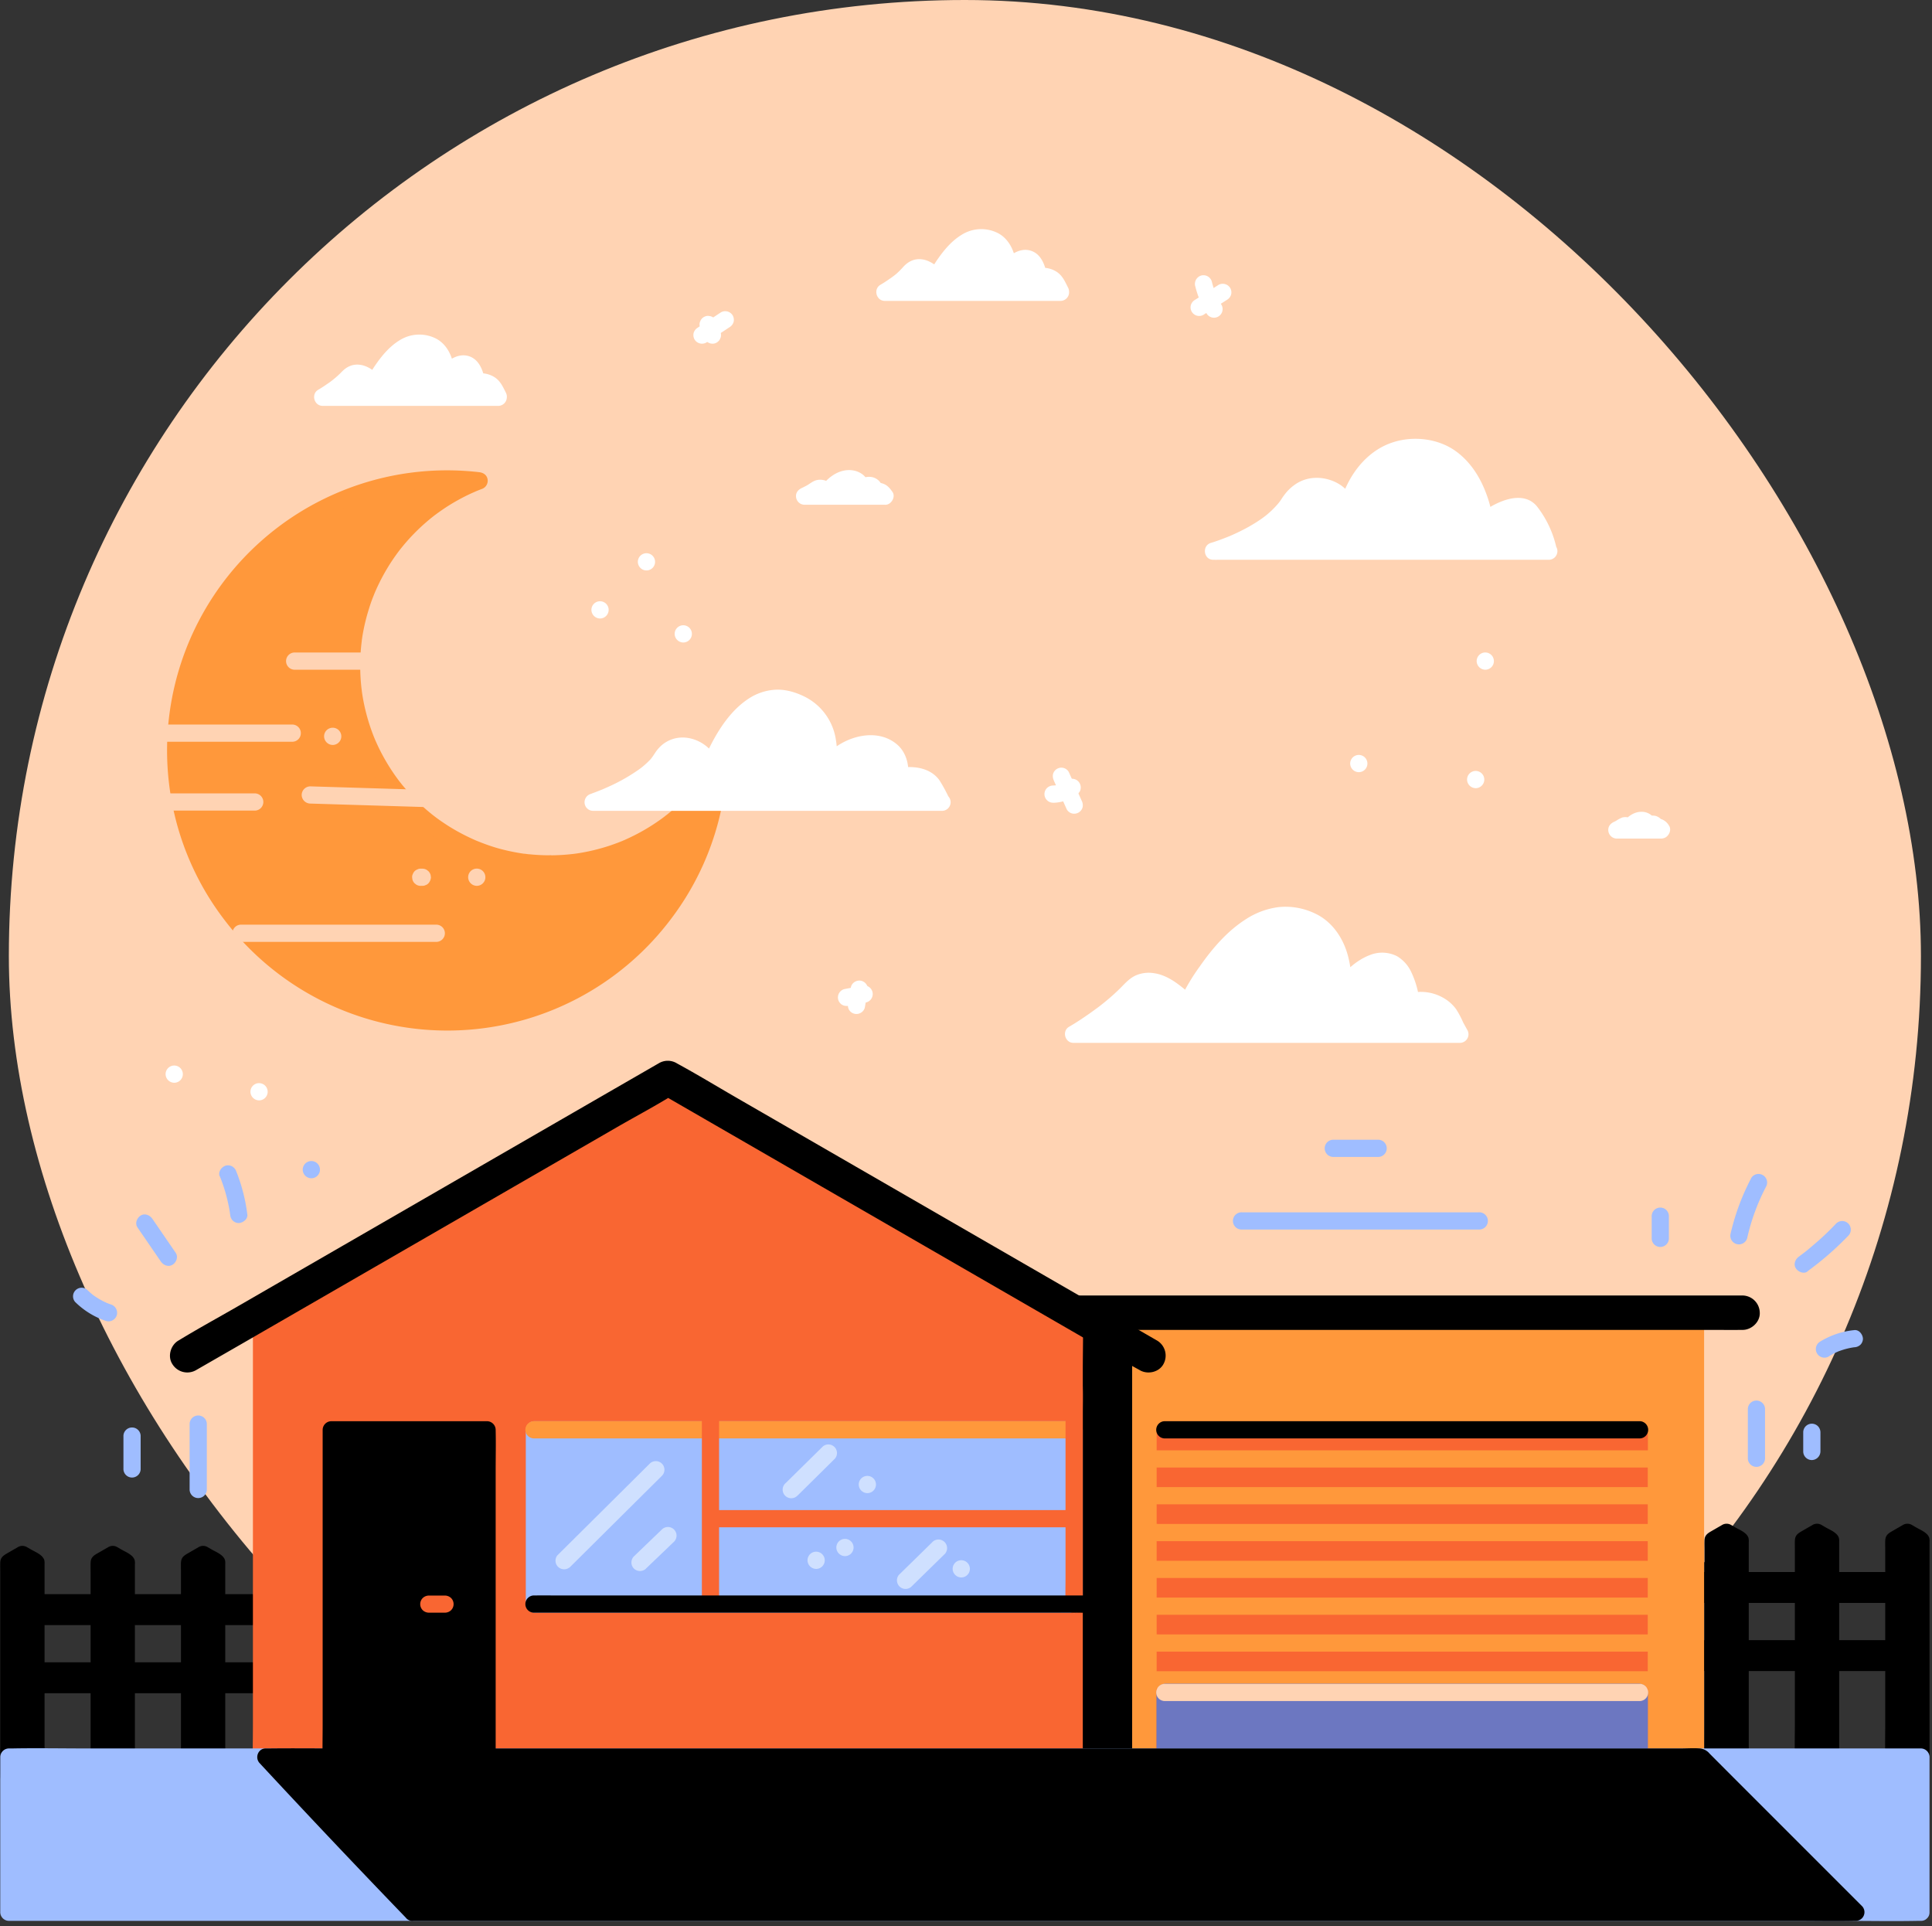 <?xml version="1.0" encoding="UTF-8"?><svg xmlns="http://www.w3.org/2000/svg" xmlns:xlink="http://www.w3.org/1999/xlink" height="957.0" preserveAspectRatio="xMidYMid meet" version="1.0" viewBox="20.6 25.0 959.9 957.0" width="959.9" zoomAndPan="magnify"><rect x="20.6" y="25.0" width="959.9" height="957.0" fill="#333333" stroke="none"/><g id="change1_2"><rect fill="#ffd3b3" height="950" rx="475" width="950" x="25" y="25"/></g><g id="change2_1"><path d="m38.46 907.26v-106.14l-6.73-3.88-6.73 3.88v106.14"/></g><g id="change2_2"><path d="m42.74 907.26v-105.26a6.75 6.75 0 0 0 -.15-2c-.87-2.67-4.53-4-6.79-5.34l-1.91-1.1a4.33 4.33 0 0 0 -4.32 0l-5.47 3.16c-1.57.91-3 1.79-3.3 3.85a5.79 5.79 0 0 0 -.07.76c-.06 1.6 0 3.2 0 4.8v86.07c0 4.94-.14 9.91 0 14.85v.21a4.27 4.27 0 1 0 8.54 0v-93c0-4.29.23-8.65 0-12.94v-.19l-2.11 3.7 6.73-3.89h-4.32l6.74 3.89-2.12-3.7v93c0 4.31-.13 8.64 0 12.94v.19a4.28 4.28 0 1 0 8.55 0z"/></g><g id="change2_3"><path d="m83.36 907.26v-106.14l-6.73-3.88-6.74 3.88v106.14"/></g><g id="change2_4"><path d="m87.63 907.26v-105.26a6.42 6.42 0 0 0 -.15-2c-.87-2.67-4.53-4-6.79-5.34l-1.91-1.1a4.31 4.31 0 0 0 -4.31 0l-5.47 3.15c-1.58.91-3 1.79-3.31 3.85 0 .35-.06.48-.07.76-.06 1.6 0 3.2 0 4.8v86.08c0 4.94-.14 9.91 0 14.85v.21a4.28 4.28 0 1 0 8.55 0v-93c0-4.29.22-8.65 0-12.94a1.2 1.2 0 0 1 0-.19l-2.12 3.7 6.73-3.89h-4.31l6.73 3.89-2.12-3.7v93c0 4.31-.12 8.64 0 12.94v.19a4.28 4.28 0 1 0 8.55 0z"/></g><g id="change2_5"><path d="m128.25 907.26v-106.14l-6.73-3.88-6.73 3.88v106.14"/></g><g id="change2_6"><path d="m132.52 907.26v-105.26a6.42 6.42 0 0 0 -.15-2c-.86-2.67-4.53-4-6.79-5.34l-1.9-1.1a4.33 4.33 0 0 0 -4.32 0l-5.47 3.16c-1.58.91-3 1.79-3.3 3.85a6 6 0 0 0 -.08.76c-.06 1.6 0 3.2 0 4.8v86.07c0 4.94-.14 9.91 0 14.85v.21a4.28 4.28 0 1 0 8.55 0v-93c0-4.29.22-8.65 0-12.94v-.19l-2.12 3.7 6.74-3.89h-4.32l6.73 3.89-2.12-3.7v93c0 4.31-.12 8.64 0 12.94a1.2 1.2 0 0 1 0 .19 4.28 4.28 0 1 0 8.55 0z"/></g><g id="change2_7"><path d="m36.01 818.4h116.59v12.51h-116.59z" stroke="#000" stroke-miterlimit="10" stroke-width="2.85"/></g><g id="change2_8"><path d="m36.01 852.25h116.59v12.51h-116.59z" stroke="#000" stroke-miterlimit="10" stroke-width="2.85"/></g><g id="change2_9"><path d="m961.54 896.26v-106.14l6.73-3.88 6.73 3.88v106.14"/></g><g id="change2_10"><path d="m965.81 896.26v-93c0-4.29.22-8.65 0-12.94v-.19l-2.12 3.69 6.74-3.88h-4.32l6.73 3.88-2.11-3.69v93c0 4.31-.12 8.64 0 12.94a1.21 1.21 0 0 1 0 .19 4.28 4.28 0 0 0 8.55 0v-105.26a6.4 6.4 0 0 0 -.15-2c-.86-2.68-4.53-4-6.79-5.34l-1.9-1.11a4.38 4.38 0 0 0 -4.32 0l-5.47 3.16c-1.58.91-3 1.8-3.3 3.85a6.3 6.3 0 0 0 -.08.77c-.06 1.59 0 3.2 0 4.8v86.07c0 4.95-.13 9.91 0 14.86v.21a4.28 4.28 0 0 0 8.55 0z"/></g><g id="change2_11"><path d="m916.64 896.26v-106.14l6.74-3.88 6.73 3.88v106.14"/></g><g id="change2_12"><path d="m920.92 896.26v-93c0-4.29.22-8.65 0-12.94a1.21 1.21 0 0 1 0-.19l-2.12 3.69 6.73-3.88h-4.31l6.73 3.88-2.12-3.69v93c0 4.31-.12 8.64 0 12.94v.19a4.28 4.28 0 0 0 8.55 0v-105.26a6.4 6.4 0 0 0 -.15-2c-.87-2.68-4.53-4-6.79-5.34l-1.91-1.11a4.36 4.36 0 0 0 -4.31 0l-5.47 3.16c-1.58.91-3 1.8-3.31 3.85 0 .36-.06.49-.07.77-.06 1.59 0 3.2 0 4.8v86.07c0 4.95-.14 9.91 0 14.86v.21a4.28 4.28 0 0 0 8.55 0z"/></g><g id="change2_13"><path d="m871.75 896.26v-106.14l6.73-3.88 6.73 3.88v106.14"/></g><g id="change2_14"><path d="m876 896.26v-93c0-4.29.22-8.65 0-12.94a1.21 1.21 0 0 1 0-.19l-2.12 3.69 6.73-3.88h-4.32l6.74 3.88-2.12-3.69v93c0 4.31-.13 8.64 0 12.94v.19a4.28 4.28 0 0 0 8.55 0v-105.26a6.73 6.73 0 0 0 -.15-2c-.87-2.68-4.53-4-6.79-5.34l-1.91-1.11a4.38 4.38 0 0 0 -4.32 0l-5.47 3.16c-1.57.91-3 1.8-3.3 3.85a6.08 6.08 0 0 0 -.07.77c-.06 1.59 0 3.2 0 4.8v86.07c0 4.95-.14 9.91 0 14.86v.21a4.28 4.28 0 0 0 8.55 0z"/></g><g id="change2_15"><path d="m847.4 807.4h116.59v12.51h-116.59z" stroke="#000" stroke-miterlimit="10" stroke-width="2.85" transform="rotate(180 905.69 813.65)"/></g><g id="change2_16"><path d="m847.4 841.25h116.59v12.51h-116.59z" stroke="#000" stroke-miterlimit="10" stroke-width="2.85" transform="rotate(180 905.69 847.5)"/></g><g fill="#ff983b" id="change3_2"><path d="m293.64 454.18a98.4 98.4 0 0 1 -35-190.37 134.9 134.9 0 1 0 118.75 143.62 98.31 98.31 0 0 1 -83.75 46.75z"/><path d="m293.64 449.9c-2.27 0-4.53-.07-6.8-.23-1.06-.07-2.11-.16-3.17-.27-.55 0-1.11-.11-1.66-.18l-.74-.09c-.95-.11.7.11-.33 0a102.76 102.76 0 0 1 -12.55-2.61q-3.13-.87-6.21-2c-1-.36-2-.74-3-1.13l-1.33-.53-.67-.27c-1.11-.45.8.35-.3-.13a101.94 101.94 0 0 1 -11.26-5.75c-1.78-1.05-3.52-2.17-5.23-3.34-.88-.59-1.74-1.21-2.6-1.83-.38-.28-.76-.56-1.13-.85l-.57-.43c.79.6-.16-.12-.25-.2a98.53 98.53 0 0 1 -9.33-8.36c-1.48-1.51-2.92-3.07-4.3-4.67-.65-.76-1.3-1.53-1.93-2.3l-.88-1.11-.44-.55c.59.75-.06-.1-.19-.26a98.82 98.82 0 0 1 -7-10.66q-1.54-2.7-2.91-5.51c-.44-.91-.87-1.83-1.28-2.75-.2-.44-.39-.87-.58-1.31-.47-1.06.21.53-.06-.13-.11-.28-.23-.56-.34-.83a97.36 97.36 0 0 1 -4.07-12.34c-.54-2.07-1-4.15-1.4-6.25-.19-1-.37-2.05-.53-3.08l-.24-1.65c-.1-.66.08.7 0 0 0-.37-.09-.74-.13-1.11a99.3 99.3 0 0 1 -.64-13.46q.07-3.6.4-7.17c.1-1.05.22-2.1.35-3.15.14-1.25-.09.53 0-.22l.12-.78c.09-.65.19-1.29.3-1.94a97.05 97.05 0 0 1 3.24-13.29q1-3.29 2.31-6.48c.18-.48.38-.95.57-1.41.31-.77.08-.19 0 0 .13-.29.25-.59.38-.88.46-1 .93-2.07 1.43-3.09a99.48 99.48 0 0 1 6.61-11.63q1.88-2.82 3.93-5.5c-.49.65.32-.41.49-.61.35-.44.7-.88 1.06-1.31.75-.92 1.53-1.82 2.31-2.71a100 100 0 0 1 9.33-9.2c.85-.73 1.71-1.45 2.59-2.16l1.17-.93c-.61.48-.09.07 0 0l.9-.67q2.71-2 5.55-3.86a100.51 100.51 0 0 1 11.73-6.46c1-.45 2-.89 2.95-1.31-.76.32.49-.2.74-.3l1.77-.69a4.33 4.33 0 0 0 3.06-4.69c-.3-2.25-2.05-3.46-4.2-3.71a138.73 138.73 0 0 0 -68.32 9.34 139.11 139.11 0 0 0 -84 156.42 138 138 0 0 0 25.75 56.66 139.06 139.06 0 0 0 222-.64 137.54 137.54 0 0 0 25.51-57.61 147.52 147.52 0 0 0 2.1-16.36 4.28 4.28 0 0 0 -3.14-4.12 4.42 4.42 0 0 0 -4.83 2 85.09 85.09 0 0 1 -11.19 14.66q-3.19 3.42-6.71 6.53-1.62 1.43-3.28 2.78l-.92.73c-.06 0-1.08.84-.37.3-.72.55-1.45 1.1-2.19 1.63a97.68 97.68 0 0 1 -16.26 9.52c-.72.34-1.44.66-2.17 1-.07 0-1.27.53-.44.18-.36.16-.73.31-1.1.45-1.48.6-3 1.15-4.47 1.67-3 1.05-6.13 1.94-9.25 2.69q-2.76.66-5.55 1.15c-.94.17-1.88.32-2.83.46-.07 0-1.41.19-.48.07l-1.23.15a100.1 100.1 0 0 1 -11.62.68 4.28 4.28 0 0 0 0 8.55 103.36 103.36 0 0 0 73.57-31.06 105.26 105.26 0 0 0 13.88-17.8l-8-2.16c-.2 2.75-.47 5.5-.84 8.24 0-.17.13-.86 0 0 0 .37-.1.74-.16 1.11-.09.61-.18 1.23-.28 1.84-.22 1.35-.46 2.69-.73 4a132.59 132.59 0 0 1 -3.82 14.95q-1.19 3.74-2.58 7.39c-.46 1.18-.93 2.35-1.42 3.53-.06.16-.32.75 0 0-.14.33-.28.66-.43 1-.29.66-.58 1.32-.88 2a134.9 134.9 0 0 1 -7 13.37 140.51 140.51 0 0 1 -8.63 12.71c-.1.14-.5.64 0 0l-.66.84-1.11 1.39c-.83 1-1.66 2-2.52 3q-2.44 2.83-5 5.53a136.69 136.69 0 0 1 -11.08 10.23c-1 .8-1.94 1.58-2.92 2.35l-.56.44c.78-.61-.16.12-.27.2l-1.71 1.28c-2 1.49-4.08 2.91-6.17 4.28a135.13 135.13 0 0 1 -13.21 7.59c-2.31 1.16-4.66 2.26-7 3.28l-.66.29c.92-.4-.19.07-.32.12l-1.68.68c-1.23.49-2.48 1-3.73 1.42a136.62 136.62 0 0 1 -14.71 4.4c-2.64.62-5.3 1.17-8 1.63-1.23.22-2.45.41-3.68.59l-.74.11c-1.24.18.89-.11-.35 0l-2.23.26a136.44 136.44 0 0 1 -32.06-.2l-.73-.09c1 .13-.19 0-.34 0l-1.83-.27c-1.34-.21-2.67-.44-4-.69q-3.78-.71-7.52-1.63a131.25 131.25 0 0 1 -14.93-4.62c-1.12-.42-2.24-.85-3.35-1.31l-.83-.34c-.21-.08-1-.4-.14-.05l-2-.86q-3.44-1.51-6.78-3.23a136.94 136.94 0 0 1 -13.19-7.73q-3.09-2.07-6.08-4.3l-1.41-1.06c.7.53.06 0-.12-.1l-.69-.54c-1-.81-2-1.63-3-2.47a133 133 0 0 1 -10.94-10.29c-1.75-1.83-3.45-3.72-5.09-5.65-.76-.89-1.51-1.8-2.25-2.72l-1.09-1.35c-.08-.1-.8-1-.2-.25l-.64-.84a135 135 0 0 1 -15.39-26c-.25-.55-.49-1.09-.73-1.64-.11-.27-.23-.55-.35-.82-.29-.66.38.93-.06-.14s-1-2.44-1.46-3.68q-1.35-3.54-2.49-7.15a130.63 130.63 0 0 1 -3.86-15.2c-.24-1.2-.45-2.41-.65-3.62-.1-.61-.2-1.22-.29-1.83 0-.37-.11-.73-.16-1.1s-.17-1.32 0-.34c-.33-2.59-.6-5.19-.78-7.8a138 138 0 0 1 -.21-16.27q.19-3.94.6-7.86l.21-1.85c0-.37.09-.74.14-1.11 0-.18.11-.84 0 0 .18-1.35.39-2.69.61-4a135 135 0 0 1 8.54-29.62c-.39.94.08-.17.13-.3l.29-.66c.24-.55.48-1.09.73-1.63.54-1.2 1.1-2.39 1.67-3.56q1.73-3.53 3.65-6.95a135 135 0 0 1 8-12.56c.69-1 1.39-1.91 2.11-2.85.08-.11.8-1.05.19-.26l.43-.56c.44-.55.88-1.11 1.33-1.66 1.6-2 3.25-3.89 4.95-5.77a139.89 139.89 0 0 1 10.69-10.54c1.86-1.64 3.76-3.22 5.71-4.76l.83-.65c-.66.52-.16.12 0 0l1.41-1.07c1.09-.81 2.2-1.6 3.31-2.38a135.48 135.48 0 0 1 12.84-7.93q3.3-1.79 6.69-3.39c1.08-.51 2.16-1 3.25-1.49l1.65-.71c-.93.4.17-.07.3-.12l1-.41a136.85 136.85 0 0 1 14.72-5 133.65 133.65 0 0 1 15.07-3.19c.61-.1 1.22-.18 1.83-.27 1.23-.18-.9.11.33 0l.93-.12c1.35-.16 2.72-.31 4.08-.43 2.68-.24 5.38-.4 8.07-.48a138 138 0 0 1 20 .86l-1.13-8.39a104.11 104.11 0 0 0 -45.5 33.86 102.62 102.62 0 0 0 74.79 164.67c2.27.16 4.53.23 6.8.23a4.28 4.28 0 1 0 0-8.55z"/><path d="m526.95 677.14h336.07v241.79h-336.07z"/><path d="m863 914.65h-322.4c-4.35 0-8.73-.14-13.07 0h-.53l4.28 4.28v-231.93c0-3.12.14-6.28 0-9.4 0-.13 0-.27 0-.41l-4.28 4.23h322.39c4.34 0 8.72.14 13.07 0h.54l-4.28-4.28v232c0 3.13-.07 6.26 0 9.39v.42c0 5.5 8.55 5.51 8.55 0v-231.95c0-3.13.07-6.27 0-9.4v-.41a4.33 4.33 0 0 0 -4.27-4.27h-322.4c-4.36 0-8.72-.08-13.07 0h-.53a4.33 4.33 0 0 0 -4.27 4.27v232c0 3.13-.07 6.26 0 9.39v.42a4.33 4.33 0 0 0 4.27 4.2h322.39c4.35 0 8.71.07 13.07 0h.54c5.53 0 5.54-8.55 0-8.55z"/></g><g id="change2_17"><path d="m242.75 677.14h336.07v241.79h-336.07z"/></g><g id="change2_18"><path d="m578.82 914.65h-322.43c-4.35 0-8.72-.14-13.07 0h-.57l4.28 4.28v-231.93c0-3.12.14-6.28 0-9.4 0-.13 0-.27 0-.41l-4.28 4.28h322.43c4.35 0 8.73.14 13.07 0h.57l-4.27-4.28v232c0 3.13-.07 6.26 0 9.39v.42c0 5.5 8.55 5.51 8.55 0v-232c0-3.13.07-6.27 0-9.4v-.41a4.34 4.34 0 0 0 -4.28-4.27h-322.43c-4.35 0-8.71-.08-13.07 0h-.57a4.33 4.33 0 0 0 -4.27 4.27v232c0 3.13-.08 6.26 0 9.39v.42a4.33 4.33 0 0 0 4.27 4.27h322.43c4.36 0 8.72.07 13.07 0h.57c5.51-.07 5.51-8.62 0-8.62z"/></g><g id="change4_1"><path d="m599.55 735.33h235.42v167.69h-235.42z" fill="#f96632"/></g><g id="change4_2"><path d="m835 898.74h-225.89c-3.05 0-6.12-.08-9.17 0h-.39l4.27 4.28v-160.9c0-2.17.09-4.35 0-6.51v-.28l-4.27 4.27h225.86c3.05 0 6.12.08 9.17 0h.42l-4.27-4.27v147c0 6.8-.16 13.61 0 20.41v.26a4.28 4.28 0 0 0 8.55 0v-147c0-6.79.15-13.61 0-20.4v-.28a4.34 4.34 0 0 0 -4.28-4.28h-225.89c-3.05 0-6.11 0-9.17 0h-.39a4.34 4.34 0 0 0 -4.28 4.28v147c0 6.8-.15 13.61 0 20.41a2.62 2.62 0 0 1 0 .28 4.34 4.34 0 0 0 4.28 4.27h225.86c3.06 0 6.12.05 9.17 0h.42a4.28 4.28 0 1 0 0-8.55z" fill="#f96632"/></g><g id="change3_3"><path d="m588.55 863.81h247c3.34 0 6.68.05 10 0h.45a4.28 4.28 0 1 0 0-8.55h-247c-3.34 0-6.68 0-10 0h-.44a4.28 4.28 0 1 0 0 8.55z" fill="#ff983b"/></g><g id="change2_19"><path d="m599.55 739.6h225.86 9.17.42a4.28 4.28 0 1 0 0-8.55h-225.89c-3.05 0-6.11 0-9.17 0h-.39a4.28 4.28 0 1 0 0 8.55z"/></g><g fill="#6c77c1" id="change5_1"><path d="m599.55 865.8h235.42v37.22h-235.42z"/><path d="m835 898.74h-225.89c-3.05 0-6.12-.08-9.17 0h-.39l4.27 4.28v-37.22l-4.27 4.27h225.86c3.05 0 6.12.08 9.17 0h.42l-4.27-4.27v37.2a4.28 4.28 0 0 0 8.55 0v-37.2a4.34 4.34 0 0 0 -4.28-4.28h-225.89c-3.05 0-6.11 0-9.17 0h-.39a4.34 4.34 0 0 0 -4.28 4.28v37.2a4.34 4.34 0 0 0 4.28 4.27h225.86c3.06 0 6.12.05 9.17 0h.42a4.28 4.28 0 1 0 0-8.55z"/><path d="m599.55 865.8h235.42v37.22h-235.42z"/><path d="m835 898.74h-225.89c-3.05 0-6.12-.08-9.17 0h-.39l4.27 4.28v-37.22l-4.27 4.27h225.86c3.05 0 6.12.08 9.17 0h.42l-4.27-4.27v37.2a4.28 4.28 0 0 0 8.55 0v-37.2a4.34 4.34 0 0 0 -4.28-4.28h-225.89c-3.05 0-6.11 0-9.17 0h-.39a4.34 4.34 0 0 0 -4.28 4.28v37.2a4.34 4.34 0 0 0 4.28 4.27h225.86c3.06 0 6.12.05 9.17 0h.42a4.28 4.28 0 1 0 0-8.55z"/></g><g id="change1_3"><path d="m599.55 870.07h225.86 9.17.42a4.28 4.28 0 1 0 0-8.55h-225.89c-3.05 0-6.11 0-9.17 0h-.39a4.28 4.28 0 1 0 0 8.55z" fill="#ffd3b3"/></g><g fill="#ff983b" id="change3_1"><path d="m588.55 754.06h247c3.34 0 6.68.05 10 0h.45a4.28 4.28 0 1 0 0-8.55h-247c-3.34 0-6.68 0-10 0h-.44a4.28 4.28 0 1 0 0 8.55z"/><path d="m588.55 772.35h247 10 .45a4.28 4.28 0 1 0 0-8.55h-247c-3.34 0-6.68 0-10 0h-.44a4.28 4.28 0 1 0 0 8.55z"/><path d="m588.55 790.64h247c3.34 0 6.68.05 10 0h.45a4.28 4.28 0 1 0 0-8.55h-247c-3.34 0-6.68-.05-10 0h-.44a4.28 4.28 0 1 0 0 8.55z"/><path d="m588.55 808.94h247 10 .43a4.28 4.28 0 1 0 0-8.55h-246.98c-3.34 0-6.68 0-10 0h-.44a4.28 4.28 0 1 0 0 8.55z"/><path d="m588.55 827.23h247 10 .45a4.28 4.28 0 1 0 0-8.55h-247c-3.34 0-6.68 0-10 0h-.44a4.28 4.28 0 1 0 0 8.55z"/><path d="m588.55 845.52h247c3.34 0 6.68.05 10 0h.45a4.28 4.28 0 1 0 0-8.55h-247c-3.34 0-6.68-.05-10 0h-.44a4.28 4.28 0 1 0 0 8.55z"/></g><g id="change2_20"><path d="m527 685.69h344.77c4.66 0 9.32.06 14 0h.61c4.47 0 8.75-3.93 8.55-8.55a8.7 8.7 0 0 0 -8.55-8.55h-344.84c-4.65 0-9.32-.06-14 0h-.54c-4.47 0-8.75 3.93-8.55 8.55a8.7 8.7 0 0 0 8.55 8.55z"/></g><g id="change4_3"><path d="m554.31 910.17v-233.12l-201.89-116.56-201.88 116.56v233.12" fill="#f96632"/></g><g id="change4_4"><path d="m558.58 910.17v-204.44c0-9.41.29-18.87 0-28.28v-.4a4.29 4.29 0 0 0 -2.11-3.69l-20.24-11.69-48.55-28-58.26-33.67-50.48-29.15c-8-4.62-15.92-9.55-24.09-13.91-3-1.57-5.09.14-7.53 1.55l-12.5 7.21-45.82 26.45-58.1 33.56-52.47 30.29-28.74 16.6-1.31.76a4.3 4.3 0 0 0 -2.12 3.69v204.44c0 9.41-.28 18.87 0 28.27v.41c0 5.5 8.55 5.51 8.55 0v-223.69c0-3 .2-6.05 0-9 0-.13 0-.27 0-.4l-2.12 3.69 20.14-11.62 48.32-27.9 58.25-33.64 50.34-29.06 16.67-9.62c2.59-1.5 5.34-2.86 7.82-4.52l.35-.2h-4.31l20.13 11.59 48.32 27.91 58.28 33.63 50.34 29.06 16.66 9.6c2.58 1.49 5.13 3.19 7.81 4.51l.35.2-2.16-3.66v204.44c0 9.41-.28 18.87 0 28.27v.41c0 5.5 8.55 5.51 8.55 0z" fill="#f96632"/></g><g id="change2_21"><path d="m595.52 691-23.81-13.75-57.16-33-68.9-39.78-59.54-34.37c-9.64-5.57-19.19-11.38-29-16.72l-.41-.24a8.64 8.64 0 0 0 -8.63 0l-23.77 13.71-57.16 33-68.9 39.78-59.54 34.37c-9.64 5.56-19.46 10.91-29 16.72l-.41.24c-3.88 2.23-5.56 7.83-3.07 11.69a8.71 8.71 0 0 0 11.7 3.07l23.85-13.72 57.16-33 68.89-39.77 59.54-34.38c9.63-5.56 19.57-10.78 29-16.72l.42-.24h-8.63l23.81 13.75 57.16 33 68.88 39.76 59.54 34.37c9.65 5.57 19.19 11.37 29 16.72l.42.24c3.87 2.24 9.53 1 11.7-3.07a8.7 8.7 0 0 0 -3.14-11.66z"/></g><g fill="#9fbdff" id="change6_1"><path d="m25 897.9h950v77.1h-950z"/><path d="m975 970.73h-911.44c-12.19 0-24.78-.92-36.94 0-.54 0-1.09 0-1.62 0l4.27 4.27v-77.1l-4.27 4.27h911.44c12.19 0 24.78.92 36.94 0h1.62l-4.27-4.27v77.1c0 5.5 8.54 5.51 8.54 0v-77.1a4.34 4.34 0 0 0 -4.27-4.28h-911.44c-12.3 0-24.64-.23-36.94 0-.54 0-1.08 0-1.62 0a4.34 4.34 0 0 0 -4.27 4.28v77.1a4.33 4.33 0 0 0 4.27 4.27h911.44c12.3 0 24.64.24 36.94 0h1.62c5.5 0 5.51-8.54 0-8.54z"/><path d="m286.11 735.33h268.2v86.57h-268.2z"/><path d="m554.31 817.62h-257.31c-3.47 0-7-.09-10.43 0h-.45l4.27 4.27v-86.56l-4.27 4.27h257.3c3.47 0 7 .1 10.43 0h.46l-4.31-4.27v86.56a4.28 4.28 0 1 0 8.55 0v-86.56a4.34 4.34 0 0 0 -4.27-4.28h-257.28c-3.47 0-6.95 0-10.43 0h-.45a4.34 4.34 0 0 0 -4.28 4.28v86.56a4.34 4.34 0 0 0 4.28 4.28h257.3c3.48 0 7 .05 10.43 0h.46a4.28 4.28 0 0 0 0-8.55z"/></g><g id="change3_4"><path d="m286.11 739.6h257.31 10.43.46a4.28 4.28 0 0 0 0-8.55h-257.31c-3.47 0-6.95 0-10.43 0h-.45a4.28 4.28 0 1 0 0 8.55z" fill="#ff983b"/></g><g id="change4_5"><path d="m550 714.26v94.4c0 4.34-.13 8.71 0 13.05a1.08 1.08 0 0 1 0 .18 4.28 4.28 0 1 0 8.55 0v-94.4c0-4.34.14-8.71 0-13v-.18a4.28 4.28 0 1 0 -8.55 0z" fill="#f96632"/></g><g id="change4_6"><path d="m369.32 711.61v107.63a4.28 4.28 0 1 0 8.55 0v-107.63a4.28 4.28 0 1 0 -8.55 0z" fill="#f96632"/></g><g id="change2_22"><path d="m564.48 817.62h-267.09c-3.6 0-7.21-.06-10.81 0h-.47a4.28 4.28 0 1 0 0 8.55h267.08c3.6 0 7.21.05 10.81 0h.48a4.28 4.28 0 0 0 0-8.55z"/></g><g id="change2_23"><path d="m225.55 975h717.24l-77.1-77.1h-713.09q36.09 38.91 72.95 77.1z"/></g><g id="change2_24"><path d="m225.55 979.27h688c9.33 0 18.67.19 28 0h1.21a4.32 4.32 0 0 0 3-7.29l-64.1-64.1-11.66-11.69a7.1 7.1 0 0 0 -4.75-2.57c-3.2-.25-6.52 0-9.72 0h-664.74c-12.21 0-24.42-.14-36.62 0h-1.57c-3.8 0-5.5 4.63-3 7.3q36.1 38.91 72.95 77.1c3.83 4 9.87-2.08 6-6q-36.84-38.21-72.94-77.1l-3 7.29h684.06c9.21 0 18.65.61 27.84 0h1.18l-3-1.25 67.31 67.33 9.73 9.73 3-7.29h-688c-9.32 0-18.67-.21-28 0h-1.21c-5.47 0-5.52 8.54.03 8.54z"/></g><g id="change4_7"><path d="m377.74 783.75h176.57a4.28 4.28 0 0 0 0-8.55h-176.57a4.28 4.28 0 0 0 0 8.55z" fill="#f96632"/></g><g id="change2_25"><path d="m185.19 735.33h77.41v166.14h-77.41z"/></g><g id="change2_26"><path d="m262.6 897.19h-77.41l4.27 4.28v-159.39c0-2.15.09-4.32 0-6.47v-.28l-4.27 4.27h77.41l-4.28-4.27v145.78c0 6.69-.15 13.39 0 20.07a2.81 2.81 0 0 1 0 .29 4.28 4.28 0 0 0 8.55 0v-145.79c0-6.68.16-13.39 0-20.07v-.28a4.34 4.34 0 0 0 -4.27-4.28h-77.41a4.34 4.34 0 0 0 -4.28 4.28v145.78c0 6.69-.16 13.39 0 20.07v.29a4.34 4.34 0 0 0 4.28 4.27h77.41a4.28 4.28 0 0 0 0-8.55z"/></g><g fill="#fff" id="change7_1"><path d="m488.42 423.52h-173.16s26.07-8.77 34.21-21.74 24.53-2.28 23.77 5.34c0 0 14.11-41.19 39.28-34.32s19 33.18 19 33.18 10.34-13.35 24.45-11.06 11.45 16 11.45 16 12.66-2.67 16.82 5z"/><path d="m488.42 419.25h-173.16l1.14 8.4a107 107 0 0 0 21.91-10.26c5.28-3.25 10.26-7.1 13.95-12.13.39-.53.73-1.08 1.09-1.62l.3-.44c.08-.11.55-.68.18-.26s.51-.55.63-.67.52-.5.78-.75c.57-.56-.58.37.07-.07s1.2-.7 1.81-1.05-.81.25-.27.12a2.79 2.79 0 0 0 .37-.14l.89-.25a4.34 4.34 0 0 0 .9-.17s-.95.08-.5.07h.65a10.93 10.93 0 0 0 1.8.07s-.95-.17-.5-.07c.16 0 .33.06.5.09.34.07.67.15 1 .24s.65.19 1 .31l.36.13c.72.24-.65-.32-.19-.09.61.31 1.23.6 1.81.95l.85.55.31.22c.61.42-.54-.49-.18-.14s1 .85 1.43 1.32c.22.23.42.47.63.7.61.7-.48-.74 0 0 .31.49.56 1 .86 1.5.21.34-.23-.57-.22-.55a2.52 2.52 0 0 0 .17.48c.08.25.13.5.21.75.24.82 0-1 0-.19v.82a4.24 4.24 0 0 0 3.71 4.2 4.31 4.31 0 0 0 4.69-3.06c.36-1.05.77-2.07 1.19-3.1.16-.37.63-1.39-.06.16.12-.27.23-.55.34-.81.26-.6.53-1.2.8-1.79.64-1.39 1.31-2.75 2-4.11a77.52 77.52 0 0 1 5.76-9.46l.85-1.16c.71-.95-.52.64.22-.28s1.33-1.63 2-2.41a41.66 41.66 0 0 1 4.14-4.05c.29-.25 1.38-1.38.43-.37a6.78 6.78 0 0 1 1.15-.84 25.73 25.73 0 0 1 2.39-1.49c.41-.23.82-.44 1.24-.65l.63-.29c.78-.39-1 .36-.16.07a28.13 28.13 0 0 1 2.86-.94c.42-.1.83-.19 1.26-.27l.57-.09c.87-.16-1.08.07-.2 0a29.74 29.74 0 0 1 3.13-.08c.5 0 1 .12 1.49.13-1.42 0 .23.06.64.15a30.45 30.45 0 0 1 3.62 1c.31.1.62.22.93.34s1.21.5.18 0c.57.25 1.13.51 1.69.79a27.52 27.52 0 0 1 3 1.78l.68.48c.79.56-.74-.62 0 0 .4.34.81.68 1.19 1a28.27 28.27 0 0 1 2.24 2.4c.46.54-.19-.27-.22-.29a2.52 2.52 0 0 1 .42.59c.27.38.53.78.78 1.19a26.65 26.65 0 0 1 1.4 2.64c.42.87 0-.2-.07-.19a4.69 4.69 0 0 1 .25.62c.13.34.25.68.37 1 .29.88.54 1.78.74 2.68.11.47.21.95.29 1.42s.12 2.06.09.45c0 .82.18 1.65.22 2.47a36.71 36.71 0 0 1 0 4.45c0 .61-.1 1.21-.17 1.82-.12 1.16.16-1 .05-.29 0 .18-.06.36-.08.54-.07.4-.14.8-.23 1.19a4.38 4.38 0 0 0 2 4.83c1.53.81 4 .85 5.18-.67a29.68 29.68 0 0 1 4-4.12c.36-.32.75-.61 1.11-.93s.59-.32-.26.2a7 7 0 0 0 .63-.48c.83-.6 1.68-1.16 2.56-1.69s1.91-1 2.9-1.52-.64.21 0 0c.24-.08.48-.19.72-.28.6-.22 1.2-.42 1.81-.59s1.26-.33 1.89-.45l.65-.11c1.1-.2-.94 0 .18 0a32.12 32.12 0 0 1 3.8 0c1.18.08-.89-.19.3 0 .34.06.69.12 1 .2.54.11 1.07.25 1.59.41l.73.25c.61.19.44-.12-.06 0 .35-.05 1.15.57 1.47.76l.66.43c.57.39.51 0-.07-.07.27 0 .7.62.88.81s.51.72.76.86c-.62-.35-.47-.69-.14-.15l.35.55c.19.33.36.68.54 1 .26.51-.13.33-.14-.36a2.55 2.55 0 0 0 .21.56 13.5 13.5 0 0 1 .55 2.05l.09.54c.15.73-.11-1.13-.06-.44 0 .38.08.76.09 1.15a15.5 15.5 0 0 1 0 1.67c0 .4-.07.79-.1 1.18 0 .08.23-1.43.07-.61a4.34 4.34 0 0 0 5.26 5.26c.27-.06.54-.09.8-.14.88-.15-1.28.14-.1 0l1.17-.11a27.08 27.08 0 0 1 3-.05c.54 0 1.07.09 1.61.12.26 0-1-.17-.12 0 .34.07.68.12 1 .2a16.06 16.06 0 0 1 1.64.47c.12 0 .25.1.37.13.42.11-.39-.15-.41-.18.1.16.65.31.82.41s.54.31.79.48c.77.51-.05.07 0 0s.54.49.59.55l.37.39c.48.49-.14-.21-.15-.21.4-.07 2.19 3.86 2.47 4.37l1.51 2.77.79 1.45a4.32 4.32 0 0 0 5.85 1.54 4.37 4.37 0 0 0 1.53-5.85l-.64-1.19a74.14 74.14 0 0 0 -4.12-7.41c-3.68-5.15-10-6.79-16.08-6.54a30.53 30.53 0 0 0 -5 .59l5.26 5.25c1.16-6.05-.46-13.07-5.3-17.14-9-7.61-22.44-4.77-31.13 1.83a35.38 35.38 0 0 0 -6.62 6.2l7.15 4.16a38.53 38.53 0 0 0 .29-14.28 28.6 28.6 0 0 0 -15-21.33c-4.68-2.41-10.11-4.08-15.42-3.71a26.91 26.91 0 0 0 -12.83 4.33c-7.24 4.69-12.64 11.85-16.86 19.26a92.32 92.32 0 0 0 -4.37 8.73 60 60 0 0 0 -2.29 5.64c0 .08-.05.15-.07.23l8.39 1.13c.47-5.67-4.39-10.84-9-13.32-6.15-3.29-13.28-3.14-18.81 1.29a18.17 18.17 0 0 0 -3.69 4.23c-.38.58-.78 1.16-1.17 1.73-.26.38.24-.34.25-.32l-.34.43-.72.97a35.45 35.45 0 0 1 -3.09 3c-.56.49-1.14 1-1.72 1.43l-.36.29c.77-.62.32-.25.14-.12l-1 .73a90 90 0 0 1 -15.4 8.67l-1.93.86-.44.18c-.65.28.2.09.29-.12-.06.13-.68.29-.81.34-1 .4-1.94.79-2.92 1.16s-1.75.66-2.63 1a4.32 4.32 0 0 0 -3.07 4.69 4.27 4.27 0 0 0 4.2 3.71h173.16a4.28 4.28 0 1 0 0-8.55z"/><path d="m745.72 538.75h-191.94s17.5-10.07 28.63-22.27 28 7.31 28 7.31 22.36-47.2 51.52-44 25.45 36.65 25.45 36.65 10.6-15.91 22.27-13.79 11.66 24.69 12.72 21.1 14.85-2 19.09 6.48z"/><path d="m745.72 534.47h-191.94l2.16 8a141.42 141.42 0 0 0 23.75-17.27c2.49-2.24 4.83-4.66 7.18-7 .35-.35-.31.27-.31.23a2.4 2.4 0 0 1 .44-.43c.23-.16.46-.3.69-.44s.56-.27.82-.42-.42.18-.43.17.35-.13.47-.17a15 15 0 0 1 1.56-.41c.93-.2-.78 0 0 0h.85a6.68 6.68 0 0 0 1.58.09 3.79 3.79 0 1 0 -.4-.05l.36.07a8 8 0 0 1 .85.19c.52.13 1 .28 1.56.46l.82.31c.66.25-.83-.39 0 0a34.87 34.87 0 0 1 5.88 3.56l.28.22c.43.31-.71-.58-.31-.24.23.2.48.38.71.57l1.24 1c.69.61 1.36 1.24 2 1.89s1.26 1.26 1.85 1.93c1.7 2 5.57 1.53 6.71-.87a112.08 112.08 0 0 1 7.36-12.86c1.26-1.94 2.56-3.85 3.92-5.72.35-.48.71-.95 1.06-1.42l.54-.72c.6-.78-.49.63.13-.16.79-1 1.59-2 2.42-3a81 81 0 0 1 11.09-10.89c.36-.29-.34.25-.33.25a2.53 2.53 0 0 0 .43-.32l.65-.48c.54-.39 1.08-.77 1.64-1.14 1.06-.71 2.15-1.38 3.27-2 .53-.29 1.08-.57 1.62-.84.27-.14.55-.27.82-.39s1.2-.52.56-.26l.44-.17.84-.32c.6-.21 1.21-.41 1.83-.59a29.51 29.51 0 0 1 3.47-.79 3.17 3.17 0 0 0 .51-.08c-.07 0-1.11.13-.38.06l.76-.08c.64-.06 1.28-.09 1.92-.1a19.67 19.67 0 0 1 3.91.24c-.87-.17-.12 0 .28.06l1.07.19c.73.15 1.46.33 2.18.53s1.28.37 1.91.59l.9.34.38.15c.51.18-1-.45-.15-.06a30.94 30.94 0 0 1 3.16 1.7c.49.31.95.66 1.42 1s-.71-.6 0 0l.73.62a24.1 24.1 0 0 1 2.36 2.38l.51.61c.58.69-.45-.65-.05-.06s.66.9 1 1.37a27.9 27.9 0 0 1 1.58 2.75c.21.42.41.84.61 1.26.3.68.11.4-.05-.13.08.26.21.52.31.78.36.94.68 1.89 1 2.86a41.63 41.63 0 0 1 1.22 5.53c0 .21 0 .42.09.63-.06-.3-.14-1.14-.06-.43l.15 1.38c.07.74.12 1.48.16 2.23.09 1.93 0 3.83-.07 5.75a2.58 2.58 0 0 1 0 .29 4.28 4.28 0 0 0 3.14 4.12 4.46 4.46 0 0 0 4.83-2c.3-.45.62-.87.94-1.3.54-.74-.72.89-.08.1l.52-.65c.49-.59 1-1.17 1.5-1.74a40.51 40.51 0 0 1 3.85-3.79c.36-.32.74-.6 1.1-.92s-.85.62-.07.05l.48-.34a24.89 24.89 0 0 1 2.72-1.72c.43-.23.87-.44 1.31-.66.72-.35-.19.05-.22.09.12-.14.64-.24.82-.31.45-.15.91-.29 1.38-.41l.56-.13.56-.1c.38-.06.38-.06 0 0h-.28.58a5.43 5.43 0 0 1 .57 0c.13 0 1.39-.08 1.46.06-.09-.16-.93-.17 0 0l.45.1.54.16c1 .33-.12.05-.1-.07a16.73 16.73 0 0 1 1.87 1.11s-.85-.74-.36-.26l.4.37a10 10 0 0 1 .85.87s.44.46.42.51-.65-.93-.26-.33c.21.31.44.62.64.94a22.73 22.73 0 0 1 1.22 2.22c.09.2.55 1.27.26.55s.19.48.26.67c.29.75.54 1.51.78 2.28.42 1.38.77 2.79 1.08 4.2.42 1.91.53 4.24 1.52 6a4.43 4.43 0 0 0 7.64.09 9 9 0 0 0 .51-1.2c.27-.72-.4.82-.23.53s-.83 1-.42.54c.13-.13.51-.44-.14.09s-.28.21-.1.11c.54-.27-1.1.32-.47.19.26 0 .53-.15.8-.22 1-.26-1.11.05 0 0 .81 0 1.59 0 2.4.05.53 0 0 .23-.42-.06a2.36 2.36 0 0 0 .61.1c.37.07.75.15 1.12.24s.85.22 1.27.36a9.45 9.45 0 0 0 1.53.55c-.21.13-.87-.41-.14 0l.87.43a15 15 0 0 1 1.33.79l.58.39c.81.54-.7-.62 0 0a16.88 16.88 0 0 1 1.24 1.15l.38.42c.79.9-.17-.36.21.25.25.41.52.8.75 1.23.75 1.4 1.43 2.85 2.14 4.28l2.23 4.46a4.3 4.3 0 0 0 5.85 1.53 4.38 4.38 0 0 0 1.54-5.85l-1.94-3.52a46.49 46.49 0 0 0 -3.46-6.55 19.74 19.74 0 0 0 -5.47-5.15 22.54 22.54 0 0 0 -12-3.54 10.9 10.9 0 0 0 -5.46 1.3 6.55 6.55 0 0 0 -2.27 2.2 11.56 11.56 0 0 0 -.62 1.44.88.88 0 0 0 0 .15 3.79 3.79 0 0 1 1-1.68c1.78-1.79 6.64-.84 6.9 1.65 0-.11-.08-.22-.1-.33-.08-.37-.18-.74-.26-1.11-.22-1.11-.43-2.23-.68-3.33a44.92 44.92 0 0 0 -3.26-9.84 18 18 0 0 0 -7.25-8.2 16.38 16.38 0 0 0 -13.56-.5c-7.1 2.75-13.09 8.59-17.29 14.86l8 2.16a47.22 47.22 0 0 0 -1.13-15.22c-2.16-9.57-7.89-18.52-17.06-22.65a33.77 33.77 0 0 0 -17.85-3 38.64 38.64 0 0 0 -15.91 5.84c-9.4 5.92-16.84 14.57-23.14 23.59a103 103 0 0 0 -9.71 16.29c0 .09-.09.18-.13.28l6.71-.87a42.74 42.74 0 0 0 -5.54-5.22c-4-3.23-8.68-6.28-13.88-7.06a16.28 16.28 0 0 0 -8.95.94c-3.19 1.35-5.33 3.75-7.71 6.16a102 102 0 0 1 -8.2 7.36c-.7.57-1.4 1.12-2.1 1.67l.12-.09-.44.34-1.18.88q-2 1.46-3.94 2.85c-3.25 2.27-6.57 4.49-10 6.47-3.68 2.12-2.07 8 2.16 8h191.79a4.28 4.28 0 1 0 0-8.55z"/><path d="m547.7 170.16h-87.45s8-4.59 13-10.14 12.77 3.33 12.77 3.33 10.18-21.5 23.47-20 11.63 16.65 11.63 16.65 4.83-7.25 10.15-6.28 5.31 11.24 5.8 9.61 6.76-.92 8.69 3z"/><path d="m547.7 165.89h-87.45l2.15 8c1.73-1 3.4-2.11 5-3.27 1.79-1.28 3.55-2.62 5.22-4.05.8-.67 1.57-1.37 2.32-2.1a15.57 15.57 0 0 0 1.89-1.92c.24-.21.14-.13-.3.23a5.11 5.11 0 0 1 .46-.28c.57-.37-.93.22.15 0 .74-.16-1.11 0 .07 0s-.6-.26.08 0c.31.11.64.15.95.26 1.12.37-.51-.3.15.05s1.1.59 1.63.94l.7.49c.63.42-.81-.69 0 0 .4.35.81.7 1.19 1.06s.72.71 1 1.09c1.71 2 5.58 1.53 6.72-.87a49.59 49.59 0 0 1 3.23-5.67c.55-.86 1.13-1.71 1.73-2.54.29-.41.6-.82.9-1.22s-.29.36-.27.35a1.83 1.83 0 0 0 .24-.31l.59-.72a40 40 0 0 1 4.94-5c.6-.51-.65.46 0 0l.65-.47q.76-.53 1.56-1c.46-.25.92-.48 1.39-.71.7-.35-.8.28-.07 0l.84-.3a14.56 14.56 0 0 1 1.61-.4l.37-.07c.45-.09-.52.07-.5.07a3.39 3.39 0 0 0 .89-.06c.52 0 1 .05 1.56.05s-.36-.05-.37-.05l.62.1c.34.07.69.15 1 .24s.56.15.83.24 1 .39.38.13.19.1.33.17c.3.16.59.33.88.51s.4.29.61.41-.4-.27-.39-.3a1.61 1.61 0 0 0 .27.23c.36.35.71.69 1 1.07.5.54 0 .21-.1-.17 0 .2.33.46.44.64.26.4.49.81.71 1.23a3.15 3.15 0 0 0 .27.59c-.25-.3-.34-.91-.1-.24.16.45.32.91.45 1.37s.24.9.33 1.35q.07.33.12.66c0 .21.17 1.14 0 .24s0 .42.05.71 0 .7.06 1a17.06 17.06 0 0 1 -.06 2.26 4.26 4.26 0 0 0 3.14 4.12 4.46 4.46 0 0 0 4.82-2l.39-.54c.22-.32-.76.93-.16.21.26-.31.52-.62.79-.92a20 20 0 0 1 1.61-1.58 2.67 2.67 0 0 1 .43-.37c-.43 0-.6.41 0 .05s.83-.52 1.25-.77.16-.36-.09 0a2.57 2.57 0 0 1 .55-.19l.56-.15c.82-.24-.28.1-.28 0a5.56 5.56 0 0 1 .72 0c.53-.16-.92-.16-.17 0l.43.12c0 .15-1-.68-.24-.05.49.39-.68-.77 0 0 .09.1.2.23.3.32.58.52-.42-.71-.18-.26s.37.58.53.88c.08.13.14.27.21.41.43.8 0-.16-.06-.18.27.1.56 1.66.64 1.94.15.57.28 1.16.4 1.74a7.39 7.39 0 0 0 1.19 3.27 4.31 4.31 0 0 0 5.57 1.12 4.24 4.24 0 0 0 1.79-2.11c-.17.42.26-.52.26-.62 0 .66-1.23 1.89-1.55 2.07.42-.24-1.19.44-.53.23a1.69 1.69 0 0 0 .34-.08c-.89.53-1 0-.55.1a2.91 2.91 0 0 0 .42 0c1.12 0-.88-.23.29 0 .14 0 1.21.43 1.26.39s-1-.49-.27-.1c.23.14.48.29.72.41.6.32-.26-.16-.18-.18s.56.52.62.57c.64.56-.21-.21-.13-.22a3.81 3.81 0 0 1 .44.74c.32.6.61 1.22.92 1.82l1 2a4.3 4.3 0 0 0 5.85 1.53 4.37 4.37 0 0 0 1.54-5.84c-1.55-3.1-2.86-6.14-6-8a12.73 12.73 0 0 0 -6.5-1.77 7.63 7.63 0 0 0 -3.57.91 4.83 4.83 0 0 0 -1.52 1.39 5.51 5.51 0 0 0 -.83 1.55 4.67 4.67 0 0 1 1.83-2.27l3.29-.43 1.88 1.09a4 4 0 0 1 1 1.75.65.65 0 0 0 0-.13 2.46 2.46 0 0 0 -.09-.39c-.08-.39-.15-.78-.23-1.17a24.11 24.11 0 0 0 -.8-3c-1.17-3.36-3.14-6.48-6.67-7.69-6.3-2.17-12.46 3.16-15.73 8l8 2.16c.79-7.34-2.45-16.08-9.46-19.28a18.33 18.33 0 0 0 -17.4 1.12c-4.69 2.84-8.37 7.08-11.5 11.51a52.85 52.85 0 0 0 -4.68 7.82l6.72-.87c-2.46-2.81-6.11-5.57-9.85-6.19s-6.85.68-9.49 3.43a44.71 44.71 0 0 1 -3.61 3.67l-.9.72c-.63.51.33-.24-.31.24s-1.3 1-2 1.44c-1.54 1.09-3.12 2.14-4.75 3.08-3.68 2.13-2.07 8 2.16 8h87.5a4.28 4.28 0 0 0 0-8.55z"/><path d="m268.29 222.36h-87.45s8-4.59 13-10.15 12.77 3.33 12.77 3.33 10.18-21.5 23.47-20 11.6 16.69 11.6 16.69 4.83-7.24 10.14-6.28 5.32 11.25 5.8 9.61 6.76-.91 8.7 3z"/><path d="m268.29 218.08h-87.45l2.16 8c1.73-1 3.4-2.12 5-3.27 1.8-1.28 3.55-2.62 5.23-4.05.79-.68 1.57-1.37 2.31-2.1a15 15 0 0 0 1.89-1.93l-.3.24.46-.28c.57-.38-.93.22.16 0 .74-.15-1.12 0 .07 0s-.6-.25.07 0c.31.1.65.15 1 .26 1.11.37-.51-.31.14 0a18.74 18.74 0 0 1 1.63.95c.24.15.47.33.7.49.64.42-.8-.7 0 0 .4.35.8.69 1.18 1.06s.72.7 1.06 1.09c1.71 2 5.57 1.53 6.71-.87a51.14 51.14 0 0 1 3.23-5.67c.56-.87 1.13-1.71 1.73-2.55l.91-1.22c.27-.37-.29.37-.28.35a1.81 1.81 0 0 0 .25-.3l.58-.72a38.74 38.74 0 0 1 5-5c.6-.51-.65.46 0 0l.65-.46c.51-.35 1-.68 1.57-1s.92-.48 1.39-.72c.69-.34-.8.29-.08 0l.85-.29a12.51 12.51 0 0 1 1.6-.41l.38-.06c.44-.1-.52.06-.51.07a3.85 3.85 0 0 0 .89-.06c.53 0 1 .05 1.56.05s-.36-.05-.36-.06l.61.11c.35.07.69.14 1 .23l.82.25c.16.05 1 .39.39.12s.18.1.32.18a9.5 9.5 0 0 1 .88.5c.21.13.4.29.61.42.36.21-.4-.27-.39-.3a3.53 3.53 0 0 0 .27.23c.36.35.72.69 1.06 1.06.49.54 0 .21-.11-.16 0 .2.33.46.45.64.25.4.49.81.7 1.23a2.83 2.83 0 0 0 .28.58c-.26-.29-.35-.9-.11-.24.16.46.32.91.45 1.38s.24.89.33 1.35c.05.22.09.43.13.65s.17 1.14 0 .25 0 .42.06.7 0 .7.05 1a17 17 0 0 1 -.06 2.26 4.3 4.3 0 0 0 3.14 4.13 4.46 4.46 0 0 0 4.83-2c.12-.18.26-.35.38-.53s-.76.93-.15.2c.26-.3.51-.61.79-.91a17 17 0 0 1 1.6-1.58s.36-.37.44-.37c-.44 0-.61.41-.06 0s.83-.52 1.26-.77.15-.37-.1 0a2 2 0 0 1 .55-.19l.56-.15c.83-.25-.28.1-.28 0a5.72 5.72 0 0 1 .73 0c.52-.16-.92-.16-.18 0l.43.13c0 .15-1-.69-.23-.06.49.39-.69-.76 0 0 .09.1.21.22.31.31.57.52-.43-.71-.19-.25.16.3.37.57.54.87.07.14.13.28.21.41.43.81 0-.15-.06-.17.26.09.55 1.66.63 1.93.15.58.29 1.16.41 1.75a7.32 7.32 0 0 0 1.19 3.27 4.25 4.25 0 0 0 7.36-1c-.18.42.25-.52.25-.62 0 .66-1.23 1.88-1.54 2.06.42-.24-1.19.44-.54.23a2.9 2.9 0 0 0 .34-.07c-.88.53-1 0-.55.1a3.08 3.08 0 0 0 .43 0c1.12 0-.89-.22.28.05.14 0 1.22.43 1.26.39s-.95-.49-.27-.1l.73.41c.6.31-.27-.16-.19-.18s.56.52.62.57c.64.56-.21-.21-.13-.22s.42.68.45.73c.32.6.61 1.22.91 1.83l1 2a4.3 4.3 0 0 0 5.85 1.53 4.38 4.38 0 0 0 1.58-5.59c-1.55-3.09-2.86-6.14-6-8a12.76 12.76 0 0 0 -6.51-1.77 7.66 7.66 0 0 0 -3.57.91 4.83 4.83 0 0 0 -1.52 1.39 5.48 5.48 0 0 0 -.82 1.55 4.44 4.44 0 0 1 1.82-2.28l3.3-.43 1.89 1.1a4 4 0 0 1 1 1.75.74.74 0 0 1 0-.14c0-.12-.06-.26-.09-.39-.09-.38-.16-.78-.24-1.17a24 24 0 0 0 -.8-3c-1.16-3.37-3.14-6.48-6.66-7.7-6.31-2.16-12.46 3.16-15.74 8l8 2.15c.8-7.33-2.44-16.08-9.46-19.27a18.34 18.34 0 0 0 -17.39 1.11c-4.7 2.84-8.37 7.08-11.51 11.52a54.1 54.1 0 0 0 -4.67 7.81l6.71-.86c-2.45-2.82-6.1-5.57-9.85-6.19s-6.85.67-9.48 3.42a43.18 43.18 0 0 1 -3.73 3.43l-.89.72c-.64.52.33-.23-.31.25s-1.31 1-2 1.43c-1.55 1.09-3.12 2.14-4.76 3.09-3.68 2.12-2.07 8 2.16 8h87.45a4.28 4.28 0 0 0 0-8.55z"/><path d="m846.05 437.33h-22.15a16.58 16.58 0 0 0 3.3-1.8c1.29-1 3.23.59 3.23.59s2.58-3.82 6-3.55 2.94 3 2.94 3a3.56 3.56 0 0 1 2.57-1.12c1.34.18 1.34 2 1.47 1.71s1.71-.16 2.2.53z"/><path d="m846.05 433.06h-22.15l1.13 8.39a22.69 22.69 0 0 0 3.68-1.78c.38-.24 1.19-.52.1-.27-.3.07-1.79-.2-.88.09.37.12-1-.41-.09 0 .34.16 1.2.92-.43-.37 2.26 1.78 5 1.61 6.72-.86.46-.68-.72.83-.29.36s.58-.67.9-1l.52-.47c.61-.56-.75.45-.06.06a8.6 8.6 0 0 0 .93-.52c0 .15-1 .39 0 .07s-1 .16 0 0c.46 0 .39 0-.22-.06l.4.1c.33.11.18 0-.45-.2.39.23.27.12-.34-.33.32.29.44.69-.21-.32.38.59-.36-1.15-.16-.39s0-1.16-.06-.58-.14 1.33.14-.66c-.26 1.84.16 3.88 2 4.83a4.37 4.37 0 0 0 5.18-.67l.18-.17c.48-.49-.89.69-.15.15.51-.37-.22.08-.52.12a3.06 3.06 0 0 1 -2.42-1.11c-.23-.34-.27-.37-.12-.11l-.29-.69a2 2 0 0 0 .12.4 4.72 4.72 0 0 0 2 2.7c2.07 1.32 4.54.29 5.85-1.53l-.59.77-1.89 1.1c.47-.19-1.25.09-.46.08-.7-.11-.88-.13-.55 0s.16 0-.46-.19l-1-1 .23.31a.47.47 0 0 0 .06.09c1.29 1.82 3.78 2.86 5.85 1.53 1.8-1.16 2.92-3.9 1.53-5.85a7.09 7.09 0 0 0 -3.93-3.19 5.38 5.38 0 0 0 -6.17 2l5.85-1.53 1.47 1.64c.15.34.52 1.29.26.49a6.73 6.73 0 0 0 -.71-1.6 5.77 5.77 0 0 0 -3.53-2.58 7.41 7.41 0 0 0 -6.73 2.22l7.15 4.16a7.14 7.14 0 0 0 -.71-4.82 7.6 7.6 0 0 0 -6.64-3.57c-3.87 0-7.25 2.62-9.35 5.68l6.72-.86c-1.91-1.51-4.29-2.67-6.79-2a15.07 15.07 0 0 0 -3.1 1.64c-.37.2-.74.38-1.12.56l-.38.17c-.59.29.89-.37.69-.29-2 .81-3.37 2.41-3.06 4.69a4.27 4.27 0 0 0 4.2 3.71h22.15a4.28 4.28 0 0 0 0-8.55z"/><path d="m460.25 271.51h-40a30.58 30.58 0 0 0 6-3.25c2.32-1.78 5.84 1.07 5.84 1.07s4.67-6.9 10.75-6.43 5.31 5.36 5.31 5.36 2.21-2.33 4.65-2 2.43 3.61 2.65 3.09 3.1-.3 4 .94z"/><path d="m460.25 267.24h-40l1.13 8.4a32.87 32.87 0 0 0 6.57-3.37l.43-.32c.33-.2.34-.23 0-.08s-.33.12 0 0c-.63.06-.77.08-.44.07a2 2 0 0 1 .42 0c-.62-.1-.76-.11-.44 0 .1.07 1 .51.41.09s.16.1.31.18l.57.34c.42.27 1.21.93-.2-.2 2.25 1.79 5 1.6 6.72-.87l.15-.22c.56-.76-.66.8-.16.22s1.06-1.24 1.65-1.81c.15-.15 1-1.11 1.2-1.07-.12 0-.79.56-.07.07.25-.17.49-.34.74-.49.47-.3 1-.53 1.45-.78-1 .49-.12.07.12 0s.6-.15.9-.23c.82-.22-.83 0 .11 0h.8a4.9 4.9 0 0 1 .54 0c-.49-.06-.58-.07-.27 0a3.86 3.86 0 0 0 .76.2c.92.21-.73-.33 0 0 .92.42-.26 0-.08-.12s.43.46.46.45-.72-1-.21-.22c.1.16.34.72 0 0s-.06-.14 0 .05.05.26.09.38c.23.61 0-1.18-.08-.59s-.17 1.86.14-.21c-.28 1.84.16 3.88 2 4.83a4.38 4.38 0 0 0 5.18-.67l.35-.33c.72-.64-.68.35.2-.12.21-.12.46-.25.66-.38-.26.17-.55.35-.12.08l.32-.09c-.53.05-.63.07-.3.05s.23 0-.09 0a1.36 1.36 0 0 1 -.78-.29c.5.3-.15-.14-.27-.25.6.54-.42-.6-.17-.23.49.73-.24-.91 0 0a5.28 5.28 0 0 0 1.38 2.72 4.53 4.53 0 0 0 5.18.66 4.58 4.58 0 0 0 1.64-1.66l-1.54 1.53a2.27 2.27 0 0 1 -1.18.36c-.46.05-.52.06-.17 0 0 0 1.05 0 .18 0-.69 0 0 .06.25.1.88.21-.75-.41 0 0-.18-.11-.85-.88-.64-.55s.23.34.35.5l.19.27c1.3 1.82 3.79 2.87 5.85 1.54 1.81-1.17 2.93-3.91 1.54-5.85s-2.51-3.3-4.73-4.09c-2.57-.91-6.06-.67-7.55 1.94l1.54-1.53 5.18.67c1.57 1.31 1.17 2.4 1 1.52-.05-.18-.11-.37-.17-.55a10.79 10.79 0 0 0 -.86-2 6.82 6.82 0 0 0 -4.42-3.24c-3.2-.67-6.58.82-8.8 3.12l7.14 4.16a9.32 9.32 0 0 0 -1-6.21c-1.86-3.22-5.78-4.74-9.38-4.58-5.59.26-10.43 4.08-13.48 8.56l6.72-.87c-2.54-2-5.78-3.55-9.09-2.63-1.78.5-3.27 1.87-4.89 2.73q-1 .51-1.95 1c-.22.1-.46.18-.67.3 1.23-.64.94-.4.62-.27-2 .81-3.37 2.42-3.06 4.69a4.27 4.27 0 0 0 4.2 3.71h40a4.28 4.28 0 0 0 0-8.55z"/><path d="m789.9 299.09h-166.49s27.57-8 37.65-23.87 29.69-5.83 28.63 4.25c0 0 6.36-32.88 35.52-31.82s32.88 36.59 32.88 36.59 15.91-12.73 22.8-4.77 9.01 19.62 9.01 19.62z"/><path d="m789.9 294.81h-166.49l1.14 8.4c2.68-.78 5.32-1.77 7.91-2.81a98.53 98.53 0 0 0 17.22-8.68 62.47 62.47 0 0 0 8.76-6.78 50 50 0 0 0 6.81-8.32l.42-.58c.35-.52-.45.5 0 0s.57-.68.88-1a21 21 0 0 1 2-1.81c-.88.72.14-.06.35-.2s.65-.41 1-.59.67-.34 1-.51c.58-.28-.19.2-.26.11a4.08 4.08 0 0 0 .63-.23 14.48 14.48 0 0 1 1.93-.52c1.16-.22-.57 0 .16 0 .43 0 .86-.07 1.29-.08a17.42 17.42 0 0 1 1.91.07c1 .09-.92-.18.11 0 .37.08.74.15 1.1.24a21.81 21.81 0 0 1 2.12.68c.7.24-.32-.15-.34-.15a3 3 0 0 1 .66.31c.32.16.64.33 1 .52s.62.36.91.56 1.13.8.52.36.29.27.44.41.55.51.81.79.43.51.65.75-.53-.79-.27-.34c.09.15.2.29.3.44s.34.54.49.82c.06.12.12.25.19.37.36.66-.17-.2-.14-.36a7.22 7.22 0 0 0 .52 1.83c.12.34-.09-.62-.09-.64a3 3 0 0 0 0 .59 8.28 8.28 0 0 1 0 1c-.19 2.11 1.78 3.94 3.71 4.2a4.24 4.24 0 0 0 4.69-3.07c.22-1.1.53-2.18.85-3.25s.77-2.39 1.21-3.56l.37-.94.2-.48c.32-.81-.43 1-.08.19s.64-1.45 1-2.16a50.39 50.39 0 0 1 2.62-4.71c.52-.81 1.06-1.61 1.62-2.38l.41-.55c.44-.59-.58.72-.11.15s.68-.84 1-1.25a34.7 34.7 0 0 1 4.34-4.23l.29-.23c.48-.39-.29.18-.28.22s.52-.39.59-.44c.44-.32.89-.62 1.34-.91a29.16 29.16 0 0 1 2.88-1.63l.71-.34c.15-.07 1-.4.33-.15s.34-.14.47-.19l.89-.32a32 32 0 0 1 3.48-1c.57-.12 1.14-.22 1.71-.31a1.35 1.35 0 0 1 .44-.07s-.9.1-.4 0c.35 0 .7-.07 1-.1a35.44 35.44 0 0 1 4.12-.12c.69 0 1.37.05 2 .11l.91.09c1 .11-.54-.1.19 0 1.22.21 2.43.45 3.63.78.53.15 1.05.32 1.57.49l.76.28.37.14c.38.14.58.45-.16-.08.83.6 2 .93 2.89 1.45s1.83 1.15 2.72 1.78c.68.48-.28-.24-.08-.07l.66.54c.41.33.8.68 1.19 1 .76.7 1.48 1.45 2.17 2.22q.48.52.93 1.08l.44.55c.29.34-.32-.44-.31-.4a3.1 3.1 0 0 0 .35.46 41.26 41.26 0 0 1 3.12 4.92c.45.83.88 1.68 1.28 2.54.19.39.36.78.53 1.17.08.17.44 1 .12.26s0 .08.1.25a59.68 59.68 0 0 1 2.74 8.76c.24 1 .45 2.05.62 3.09.06.34.12.68.17 1 .18 1.13-.14-1.11-.05-.41a1.79 1.79 0 0 1 0 .23 4.3 4.3 0 0 0 7.3 3c.57-.45-1 .76-.53.41l.88-.65q1.41-1 2.88-1.92a43.75 43.75 0 0 1 4.14-2.27l.94-.43c.85-.39-.95.36-.06 0l.48-.19a23.59 23.59 0 0 1 2.47-.78l1.11-.24c.11 0 .56 0 .62-.1s-1.13.09-.41.06c.41 0 .8-.06 1.21-.05h.47c.62 0 .5.3-.21-.06a8.08 8.08 0 0 0 1.13.24l.43.14c.65.17-.36-.09-.39-.17a6.85 6.85 0 0 0 1 .57c.63.36-.34-.18-.3-.24l.54.5a14.36 14.36 0 0 1 1.08 1.26c-.1-.14-.45-.62 0 0l.56.78a36.13 36.13 0 0 1 2 3.2c.53 1 1 1.91 1.46 2.9.13.28.7 1.63.32.71.23.55.45 1.1.65 1.66a45 45 0 0 1 2.19 7.55 4.29 4.29 0 0 0 5.26 3 4.4 4.4 0 0 0 3-5.26 51.3 51.3 0 0 0 -9.87-21.21c-6-7.09-16.1-3.68-22.86.22a48.64 48.64 0 0 0 -6.23 4.26l7.29 3a55.82 55.82 0 0 0 -3.06-13c-3.06-8.52-7.88-16.32-15.27-21.72-8.82-6.43-21.3-7.85-31.57-4.42-9.12 3-16.26 9.83-21 18.1a58.16 58.16 0 0 0 -4.43 9.86 33.35 33.35 0 0 0 -1.44 5 2.21 2.21 0 0 0 0 .25l8.39 1.14c.58-6.25-4.32-11.94-9.63-14.53-6.39-3.13-14.19-3.15-20.19 1a22.41 22.41 0 0 0 -4.66 4.25 33.54 33.54 0 0 0 -2.11 2.9l-.66 1c-.18.26-1.11 1.47-.4.57a44.49 44.49 0 0 1 -7.47 7.3c.75-.59-.12.08-.39.28s-.67.49-1 .73c-.76.54-1.54 1.06-2.33 1.57q-2.21 1.41-4.49 2.68-4.22 2.32-8.63 4.22l-.47.21c-.85.36.94-.39.1-.05l-1 .41-2 .78c-1.09.42-2.19.82-3.3 1.21s-2 .69-3.07 1c-4.59 1.33-3.75 8.4 1.14 8.4h166.49a4.28 4.28 0 1 0 0-8.55z"/><path d="m318.72 332.26a4.28 4.28 0 1 0 -4.28-4.28 4.33 4.33 0 0 0 4.28 4.28z"/><path d="m341.78 308.4a4.28 4.28 0 1 0 -4.27-4.28 4.33 4.33 0 0 0 4.27 4.28z"/><path d="m360.07 344.19a4.28 4.28 0 1 0 -4.27-4.28 4.33 4.33 0 0 0 4.27 4.28z"/><path d="m107.15 562.91a4.28 4.28 0 1 0 -4.27-4.28 4.33 4.33 0 0 0 4.27 4.28z"/><path d="m149.31 571.66a4.28 4.28 0 1 0 -4.28-4.28 4.33 4.33 0 0 0 4.28 4.28z"/><path d="m695.71 408.61a4.28 4.28 0 1 0 -4.28-4.27 4.31 4.31 0 0 0 4.28 4.27z"/><path d="m758.54 357.71a4.28 4.28 0 1 0 -4.27-4.28 4.33 4.33 0 0 0 4.27 4.28z"/><path d="m753.77 416.56a4.28 4.28 0 1 0 -4.27-4.27 4.32 4.32 0 0 0 4.27 4.27z"/><path d="m544.2 412.81 6.42 14.29a4.33 4.33 0 0 0 2.55 2 4.41 4.41 0 0 0 3.3-.43 4.34 4.34 0 0 0 2-2.56 4.89 4.89 0 0 0 -.43-3.29l-6.42-14.29a4.24 4.24 0 0 0 -2.56-2 4.28 4.28 0 0 0 -5.26 3 4.92 4.92 0 0 0 .44 3.3z"/><path d="m543.8 423.82a20.33 20.33 0 0 0 11.65-3.92 3.2 3.2 0 0 0 1.2-1.11 3.14 3.14 0 0 0 .77-1.45 4.4 4.4 0 0 0 -.43-3.29 4.32 4.32 0 0 0 -2.56-2 4.11 4.11 0 0 0 -3.29.43 16.71 16.71 0 0 1 -3.59 2.08l1-.43a17 17 0 0 1 -4.15 1.13l1.13-.16a17 17 0 0 1 -1.75.14 4.47 4.47 0 0 0 -3 1.25 4.28 4.28 0 0 0 3 7.3z"/><path d="m443.39 515.33-1.4 8a4.76 4.76 0 0 0 .43 3.3 4.28 4.28 0 0 0 5.85 1.53 4.2 4.2 0 0 0 2-2.56l1.4-8a3.32 3.32 0 0 0 .08-1.71 3.25 3.25 0 0 0 -.51-1.59 4.38 4.38 0 0 0 -2.56-2 4.3 4.3 0 0 0 -3.29.43 4.18 4.18 0 0 0 -2 2.55z"/><path d="m442.35 524.64 8.73-1.68a4.28 4.28 0 0 0 1-7.82 4.76 4.76 0 0 0 -3.3-.43l-8.73 1.68a4.28 4.28 0 0 0 -1 7.82 4.82 4.82 0 0 0 3.3.43z"/><path d="m614.44 167.13a48 48 0 0 0 5.73 13.75 4.28 4.28 0 0 0 7.38-4.32 46.53 46.53 0 0 1 -3.11-6l.43 1a46.16 46.16 0 0 1 -2.19-6.68 4.32 4.32 0 0 0 -5.26-3 4.37 4.37 0 0 0 -3 5.26z"/><path d="m618.6 181.35 11.66-7.42a4.52 4.52 0 0 0 2-2.55 4.41 4.41 0 0 0 -.43-3.3 4.34 4.34 0 0 0 -5.85-1.53l-11.7 7.45a4.45 4.45 0 0 0 -2 2.56 4.27 4.27 0 0 0 6.28 4.82z"/><path d="m368.32 187.32 2.12 5.3a3.21 3.21 0 0 0 .76 1.46 4.39 4.39 0 0 0 4.49 1.53 4.34 4.34 0 0 0 2.56-2l.43-1a4.37 4.37 0 0 0 0-2.27l-2.12-5.3a3.21 3.21 0 0 0 -.76-1.46 3.85 3.85 0 0 0 -2.8-1.58 3.32 3.32 0 0 0 -1.71.08 4.34 4.34 0 0 0 -2.55 2l-.43 1a4.17 4.17 0 0 0 0 2.27z"/><path d="m371.53 195.17 11.54-7.62a4.54 4.54 0 0 0 2-2.55 4.41 4.41 0 0 0 -.43-3.3 4.33 4.33 0 0 0 -5.85-1.53l-11.54 7.62a4.54 4.54 0 0 0 -2 2.55 4.41 4.41 0 0 0 .43 3.3 4.33 4.33 0 0 0 5.85 1.53z"/></g><g fill="#cfe0ff" id="change8_1"><path d="m303.53 803.79 35.76-35.51 10.27-10.19a4.28 4.28 0 0 0 -6.05-6.05l-35.76 35.51-10.27 10.19a4.28 4.28 0 0 0 6 6z"/><path d="m341.6 804.21 13.79-13.21a4.28 4.28 0 1 0 -6.05-6.05l-13.79 13.25a4.32 4.32 0 0 0 0 6.05 4.36 4.36 0 0 0 6.05 0z"/><path d="m417.06 767.8 18.4-18.19a4.28 4.28 0 0 0 -6-6.05l-18.46 18.19a4.28 4.28 0 1 0 6.05 6z"/><path d="m451.54 766.78a4.28 4.28 0 1 0 -4.28-4.27 4.31 4.31 0 0 0 4.28 4.27z"/><path d="m473.26 813.39 16.35-16a4.28 4.28 0 1 0 -6.05-6l-16.35 16a4.28 4.28 0 0 0 6.05 6z"/><path d="m498.2 808.67a4.28 4.28 0 1 0 -4.28-4.27 4.32 4.32 0 0 0 4.28 4.27z"/><path d="m426.09 804.43a4.28 4.28 0 1 0 -4.28-4.28 4.32 4.32 0 0 0 4.28 4.28z"/><path d="m440.4 798.07a4.28 4.28 0 1 0 -4.27-4.28 4.33 4.33 0 0 0 4.27 4.28z"/></g><g id="change4_8"><path d="m233.61 826.17h8.13a4.45 4.45 0 0 0 3-1.25 4.29 4.29 0 0 0 0-6 4.45 4.45 0 0 0 -3-1.25h-8.13a4.45 4.45 0 0 0 -3 1.25 4.29 4.29 0 0 0 0 6 4.47 4.47 0 0 0 3 1.25z" fill="#f96632"/></g><g fill="#9fbdff" id="change6_2"><path d="m57.77 671.64a39.81 39.81 0 0 0 15.63 9.65 4.31 4.31 0 0 0 5.26-3 4.38 4.38 0 0 0 -3-5.26c-.87-.3-1.73-.62-2.58-1l1 .43a35.57 35.57 0 0 1 -7.69-4.46l.87.67a34.39 34.39 0 0 1 -3.44-3 4.27 4.27 0 0 0 -6 6z"/><path d="m88.88 634.76 11.66 17c1.27 1.84 3.81 2.85 5.85 1.53 1.83-1.18 2.89-3.88 1.54-5.85l-11.66-17c-1.27-1.84-3.82-2.85-5.85-1.53-1.83 1.18-2.89 3.88-1.54 5.85z"/><path d="m129.81 609.35a82.71 82.71 0 0 1 3.25 9.72c.43 1.62.81 3.26 1.14 4.9.17.86.33 1.71.47 2.57.07.37.12.74.18 1.11 0 .18.24 1.76.11.71a4.66 4.66 0 0 0 1.25 3 4.34 4.34 0 0 0 3 1.25c2.07-.09 4.59-1.9 4.28-4.27a86.57 86.57 0 0 0 -5.46-21.29 4.66 4.66 0 0 0 -2-2.55 4.37 4.37 0 0 0 -3.3-.43c-2 .64-3.88 3-3 5.26z"/><path d="m175.29 610.36a4.28 4.28 0 1 0 -4.28-4.27 4.31 4.31 0 0 0 4.28 4.27z"/><path d="m637.65 635.82h117.71a4.28 4.28 0 1 0 0-8.55h-117.71a4.28 4.28 0 1 0 0 8.55z"/><path d="m683.25 599.76h22.27a4.28 4.28 0 0 0 0-8.55h-22.27a4.28 4.28 0 1 0 0 8.55z"/><path d="m841.23 629.42v10.58a4.28 4.28 0 1 0 8.55 0v-10.6a4.28 4.28 0 1 0 -8.55 0z"/><path d="m890.66 610.33a114.06 114.06 0 0 0 -10.21 27.46 4.27 4.27 0 1 0 8.24 2.27 103.6 103.6 0 0 1 9.31-25.42 4.27 4.27 0 0 0 -7.38-4.31z"/><path d="m918.74 656.49a150.23 150.23 0 0 0 20.08-17.49 4.28 4.28 0 1 0 -6.05-6.05c-2.9 3.05-5.93 6-9.09 8.76q-2.31 2-4.69 4c-.41.33-.82.66-1.24 1l-.69.54c-.5.4.54-.4 0 0-.88.67-1.77 1.34-2.66 2-1.8 1.32-2.88 3.77-1.54 5.85 1.15 1.78 3.92 2.95 5.85 1.54z"/><path d="m929.29 698.82a35.36 35.36 0 0 1 3.18-1.78c.54-.26 1.13-.47 1.66-.76-1.09.6-.25.11.06 0l.81-.28a35.33 35.33 0 0 1 7.08-1.72l-1.14.15 1-.12a4.66 4.66 0 0 0 3-1.25 4.34 4.34 0 0 0 1.25-3c-.1-2.11-1.89-4.53-4.28-4.27a39.93 39.93 0 0 0 -17 5.72 4.28 4.28 0 0 0 4.32 7.39z"/><path d="m889 724.86v24.39a4.28 4.28 0 1 0 8.55 0v-24.39a4.28 4.28 0 0 0 -8.55 0z"/><path d="m916.52 736.53v9.54a4.28 4.28 0 0 0 4.27 4.28 4.36 4.36 0 0 0 4.28-4.28v-9.54a4.45 4.45 0 0 0 -1.25-3 4.28 4.28 0 0 0 -7.3 3z"/><path d="m114.81 732.28v32.88a4.28 4.28 0 0 0 8.55 0v-32.88a4.28 4.28 0 0 0 -8.55 0z"/><path d="m81.93 738.65v15.9a4.28 4.28 0 1 0 8.55 0v-15.9a4.28 4.28 0 1 0 -8.55 0z"/></g><g fill="#ffd3b3" id="change1_1"><path d="m166.8 357.71h116.92a4.28 4.28 0 1 0 0-8.55h-116.92a4.28 4.28 0 0 0 0 8.55z"/><path d="m100 393.5h66a4.28 4.28 0 0 0 0-8.55h-66a4.28 4.28 0 0 0 0 8.55z"/><path d="m185.89 395.09a4.28 4.28 0 1 0 -4.27-4.27 4.33 4.33 0 0 0 4.27 4.27z"/><path d="m174.77 424.21 65.82 2 18.45.56a4.31 4.31 0 0 0 4.28-4.27 4.37 4.37 0 0 0 -4.28-4.28l-65.82-2-18.45-.56a4.32 4.32 0 0 0 -4.28 4.28 4.36 4.36 0 0 0 4.28 4.27z"/><path d="m104 427.7h42.95a4.28 4.28 0 1 0 0-8.55h-42.95a4.28 4.28 0 0 0 0 8.55z"/><path d="m140.56 492.92h97a4.28 4.28 0 0 0 0-8.55h-97a4.28 4.28 0 1 0 0 8.55z"/><path d="m229.64 465.08h.79a3.23 3.23 0 0 0 1.65-.37 3.09 3.09 0 0 0 1.37-.88 4.76 4.76 0 0 0 1.26-3l-.16-1.14a4.31 4.31 0 0 0 -1.1-1.89l-.86-.67a4.32 4.32 0 0 0 -2.16-.58h-.79a3.23 3.23 0 0 0 -1.65.37 3.79 3.79 0 0 0 -2.26 2.26 3.23 3.23 0 0 0 -.37 1.65l.15 1.13a4.3 4.3 0 0 0 1.1 1.89l.87.67a4.29 4.29 0 0 0 2.16.58z"/><path d="m257.47 465.08a4.28 4.28 0 1 0 -4.27-4.27 4.33 4.33 0 0 0 4.27 4.27z"/></g></svg>